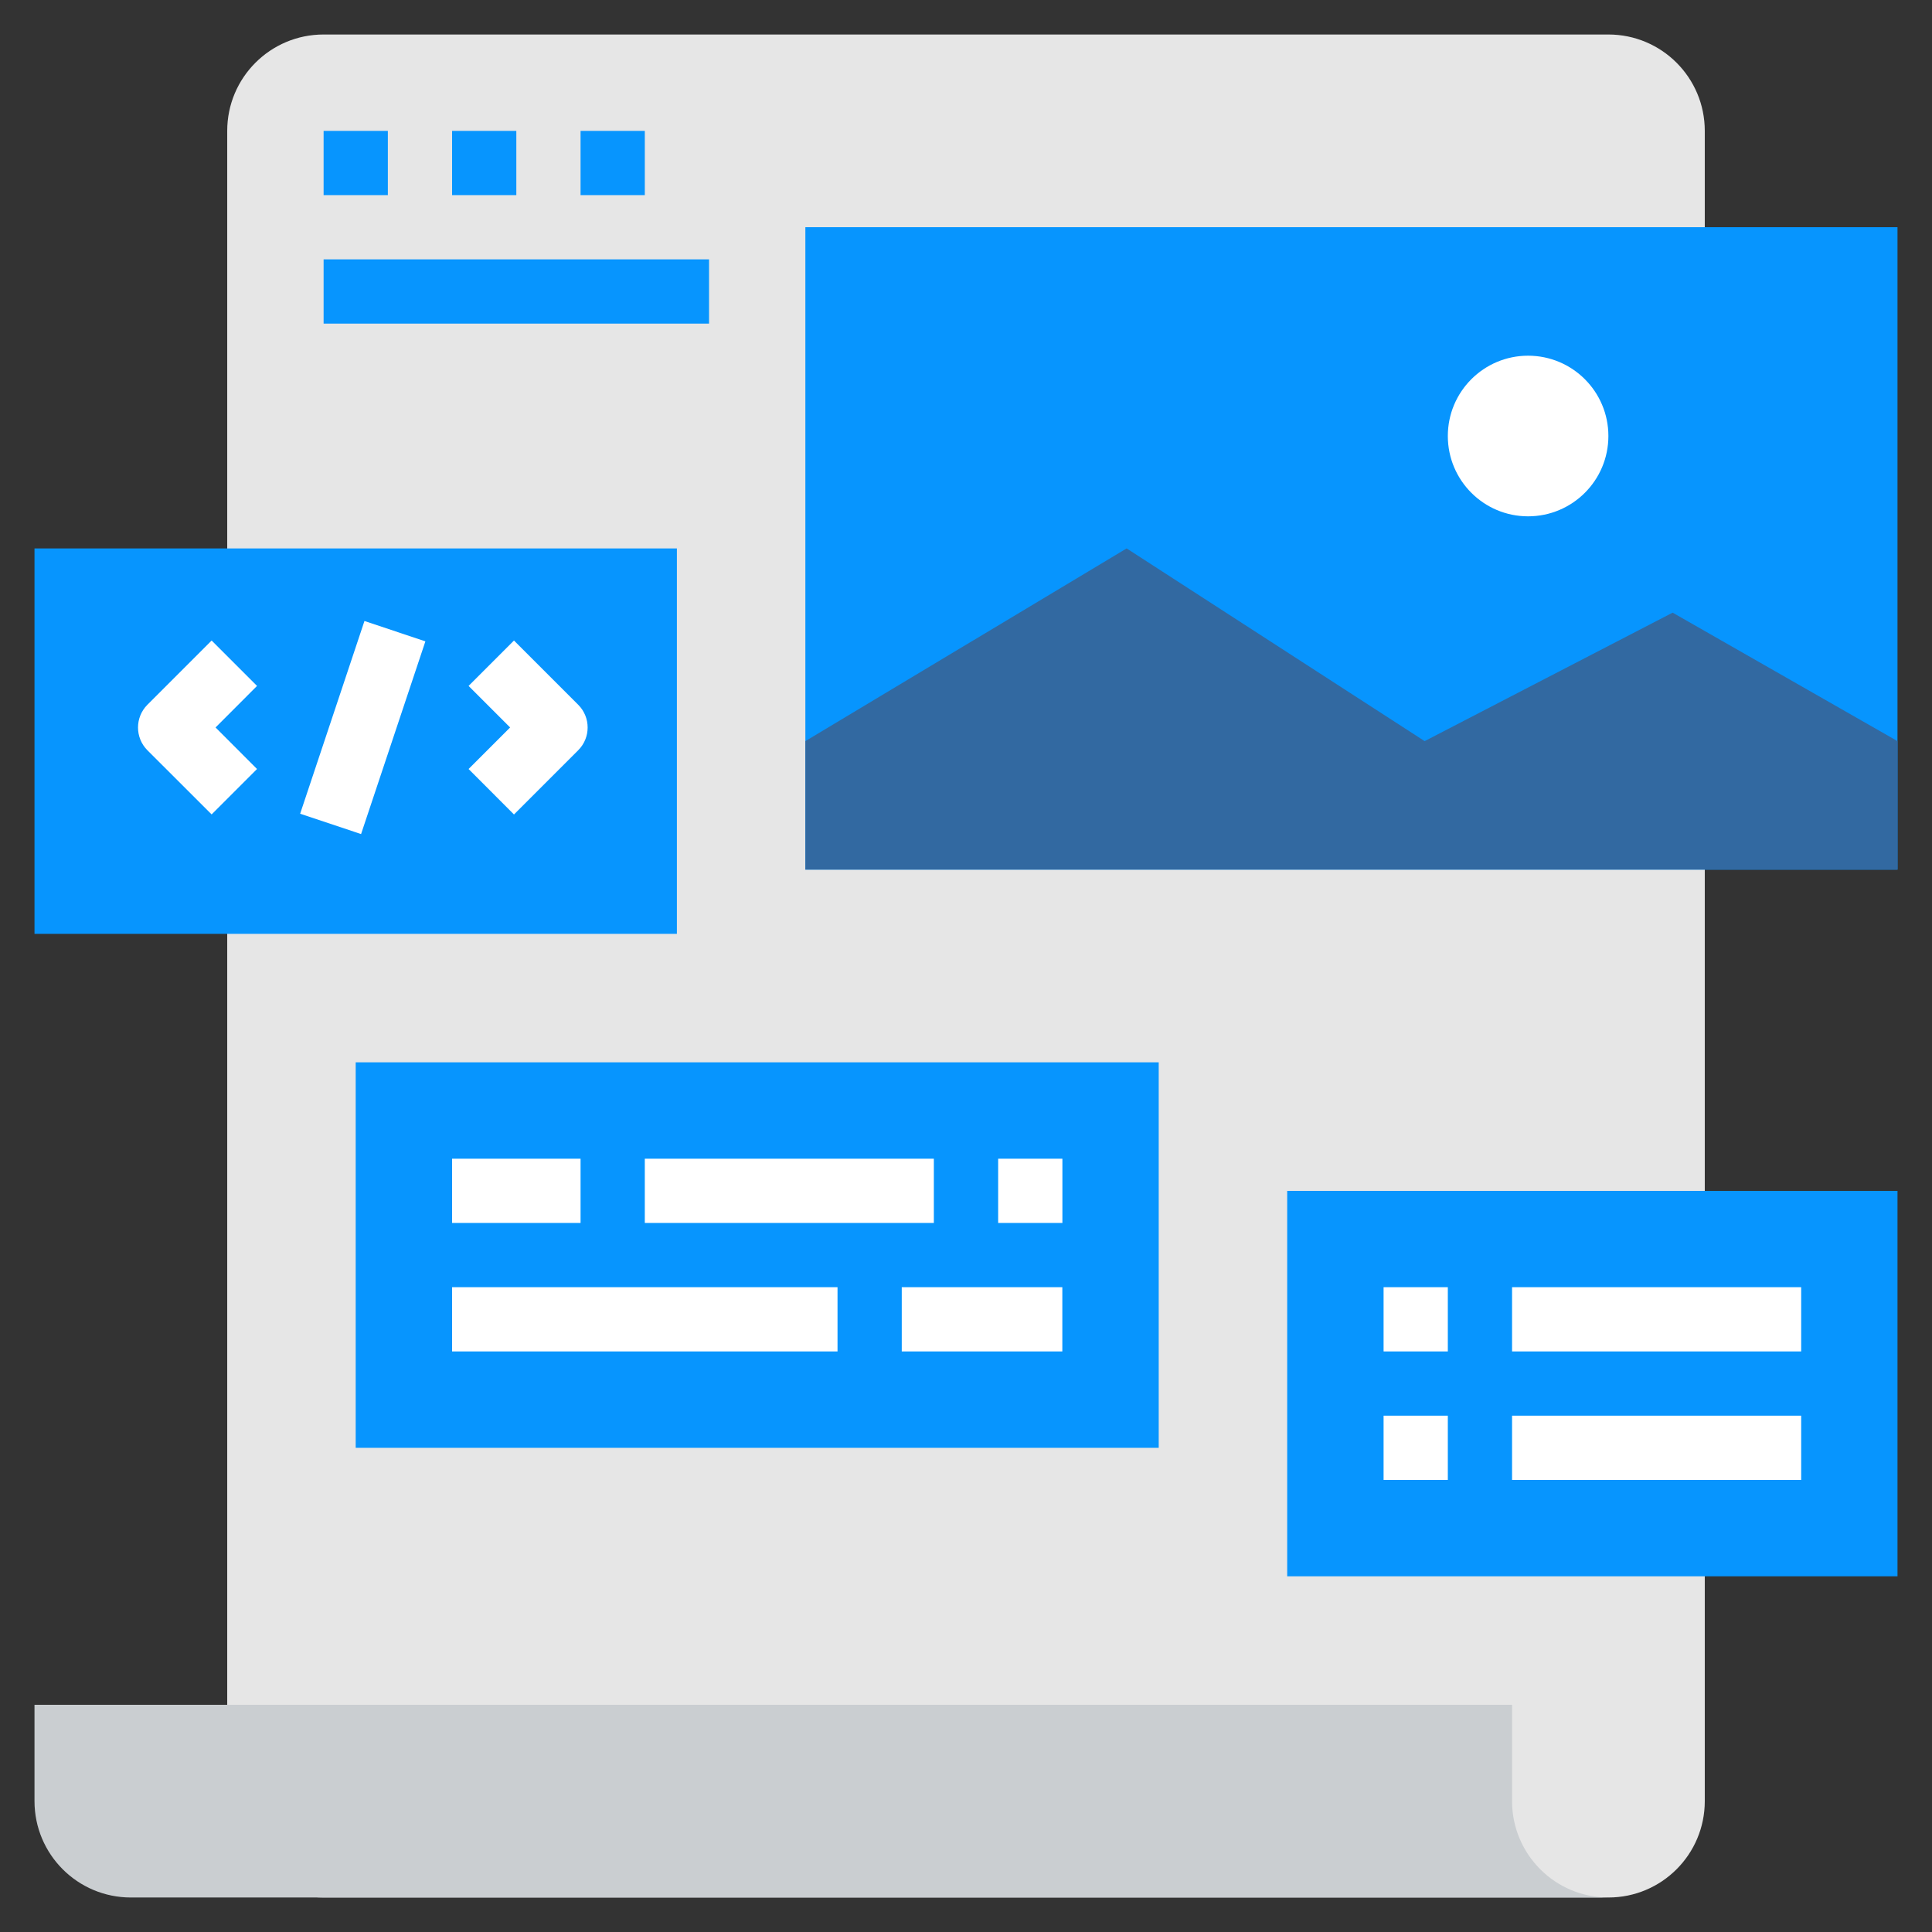 <svg width="28" height="28" viewBox="0 0 28 28" fill="none" xmlns="http://www.w3.org/2000/svg">
<rect x="0" y="0" width="28" height="28" fill="#333333" stroke="none"/>
<g clip-path="url(#clip0_49_916)">
<path d="M24.707 26.103C24.707 26.875 24.082 27.5 23.31 27.5H4.69C3.918 27.5 3.293 26.875 3.293 26.103V1.897C3.293 1.125 3.918 0.5 4.69 0.5H23.31C24.082 0.5 24.707 1.125 24.707 1.897V26.103Z" fill="#E6E6E6"/>
<path d="M23.31 27.5H1.897C1.125 27.5 0.5 26.875 0.5 26.103V24.707H21.914V26.103C21.914 26.875 22.539 27.5 23.31 27.5Z" fill="#CACED1"/>
<path d="M9.81 7.948H0.5V13.534H9.81V7.948Z" fill="#0795FE"/>
<path d="M3.067 11.803L2.136 10.873C1.955 10.691 1.955 10.396 2.136 10.214L3.067 9.283L3.725 9.941L3.124 10.543L3.725 11.145L3.067 11.803Z" fill="white"/>
<path d="M7.449 11.804L6.791 11.145L7.393 10.543L6.791 9.941L7.449 9.283L8.38 10.214C8.562 10.396 8.562 10.691 8.38 10.873L7.449 11.804Z" fill="white"/>
<path d="M5.282 9L4.35 11.793L5.233 12.088L6.165 9.295L5.282 9Z" fill="white"/>
<path d="M27.5 3.293H11.672V12.603H27.5V3.293Z" fill="#0795FE"/>
<path d="M27.5 10.741L24.241 8.879L20.647 10.741L16.328 7.948L11.672 10.741V12.603H27.5V10.741Z" fill="#3269A1"/>
<path d="M22.146 7.483C22.789 7.483 23.31 6.962 23.31 6.319C23.31 5.676 22.789 5.155 22.146 5.155C21.504 5.155 20.983 5.676 20.983 6.319C20.983 6.962 21.504 7.483 22.146 7.483Z" fill="white"/>
<path d="M16.793 15.396H5.155V20.983H16.793V15.396Z" fill="#0795FE"/>
<path d="M8.414 16.793H6.552V17.724H8.414V16.793Z" fill="white"/>
<path d="M13.534 16.793H9.345V17.724H13.534V16.793Z" fill="white"/>
<path d="M15.397 16.793H14.466V17.724H15.397V16.793Z" fill="white"/>
<path d="M12.138 18.655H6.552V19.586H12.138V18.655Z" fill="white"/>
<path d="M15.396 18.655H13.069V19.586H15.396V18.655Z" fill="white"/>
<path d="M5.621 1.897H4.69V2.828H5.621V1.897Z" fill="#0795FE"/>
<path d="M7.483 1.897H6.552V2.828H7.483V1.897Z" fill="#0795FE"/>
<path d="M9.345 1.897H8.414V2.828H9.345V1.897Z" fill="#0795FE"/>
<path d="M10.276 3.759H4.69V4.69H10.276V3.759Z" fill="#0795FE"/>
<path d="M27.5 17.259H18.655V22.845H27.5V17.259Z" fill="#0795FE"/>
<path d="M20.983 18.655H20.052V19.586H20.983V18.655Z" fill="white"/>
<path d="M20.983 20.517H20.052V21.448H20.983V20.517Z" fill="white"/>
<path d="M26.104 18.655H21.914V19.586H26.104V18.655Z" fill="white"/>
<path d="M26.104 20.517H21.914V21.448H26.104V20.517Z" fill="white"/>
</g>
<defs>
<clipPath id="clip0_49_916">
<rect width="27" height="27" fill="white" transform="translate(0.5 0.5)"/>
</clipPath>
</defs>
</svg>
